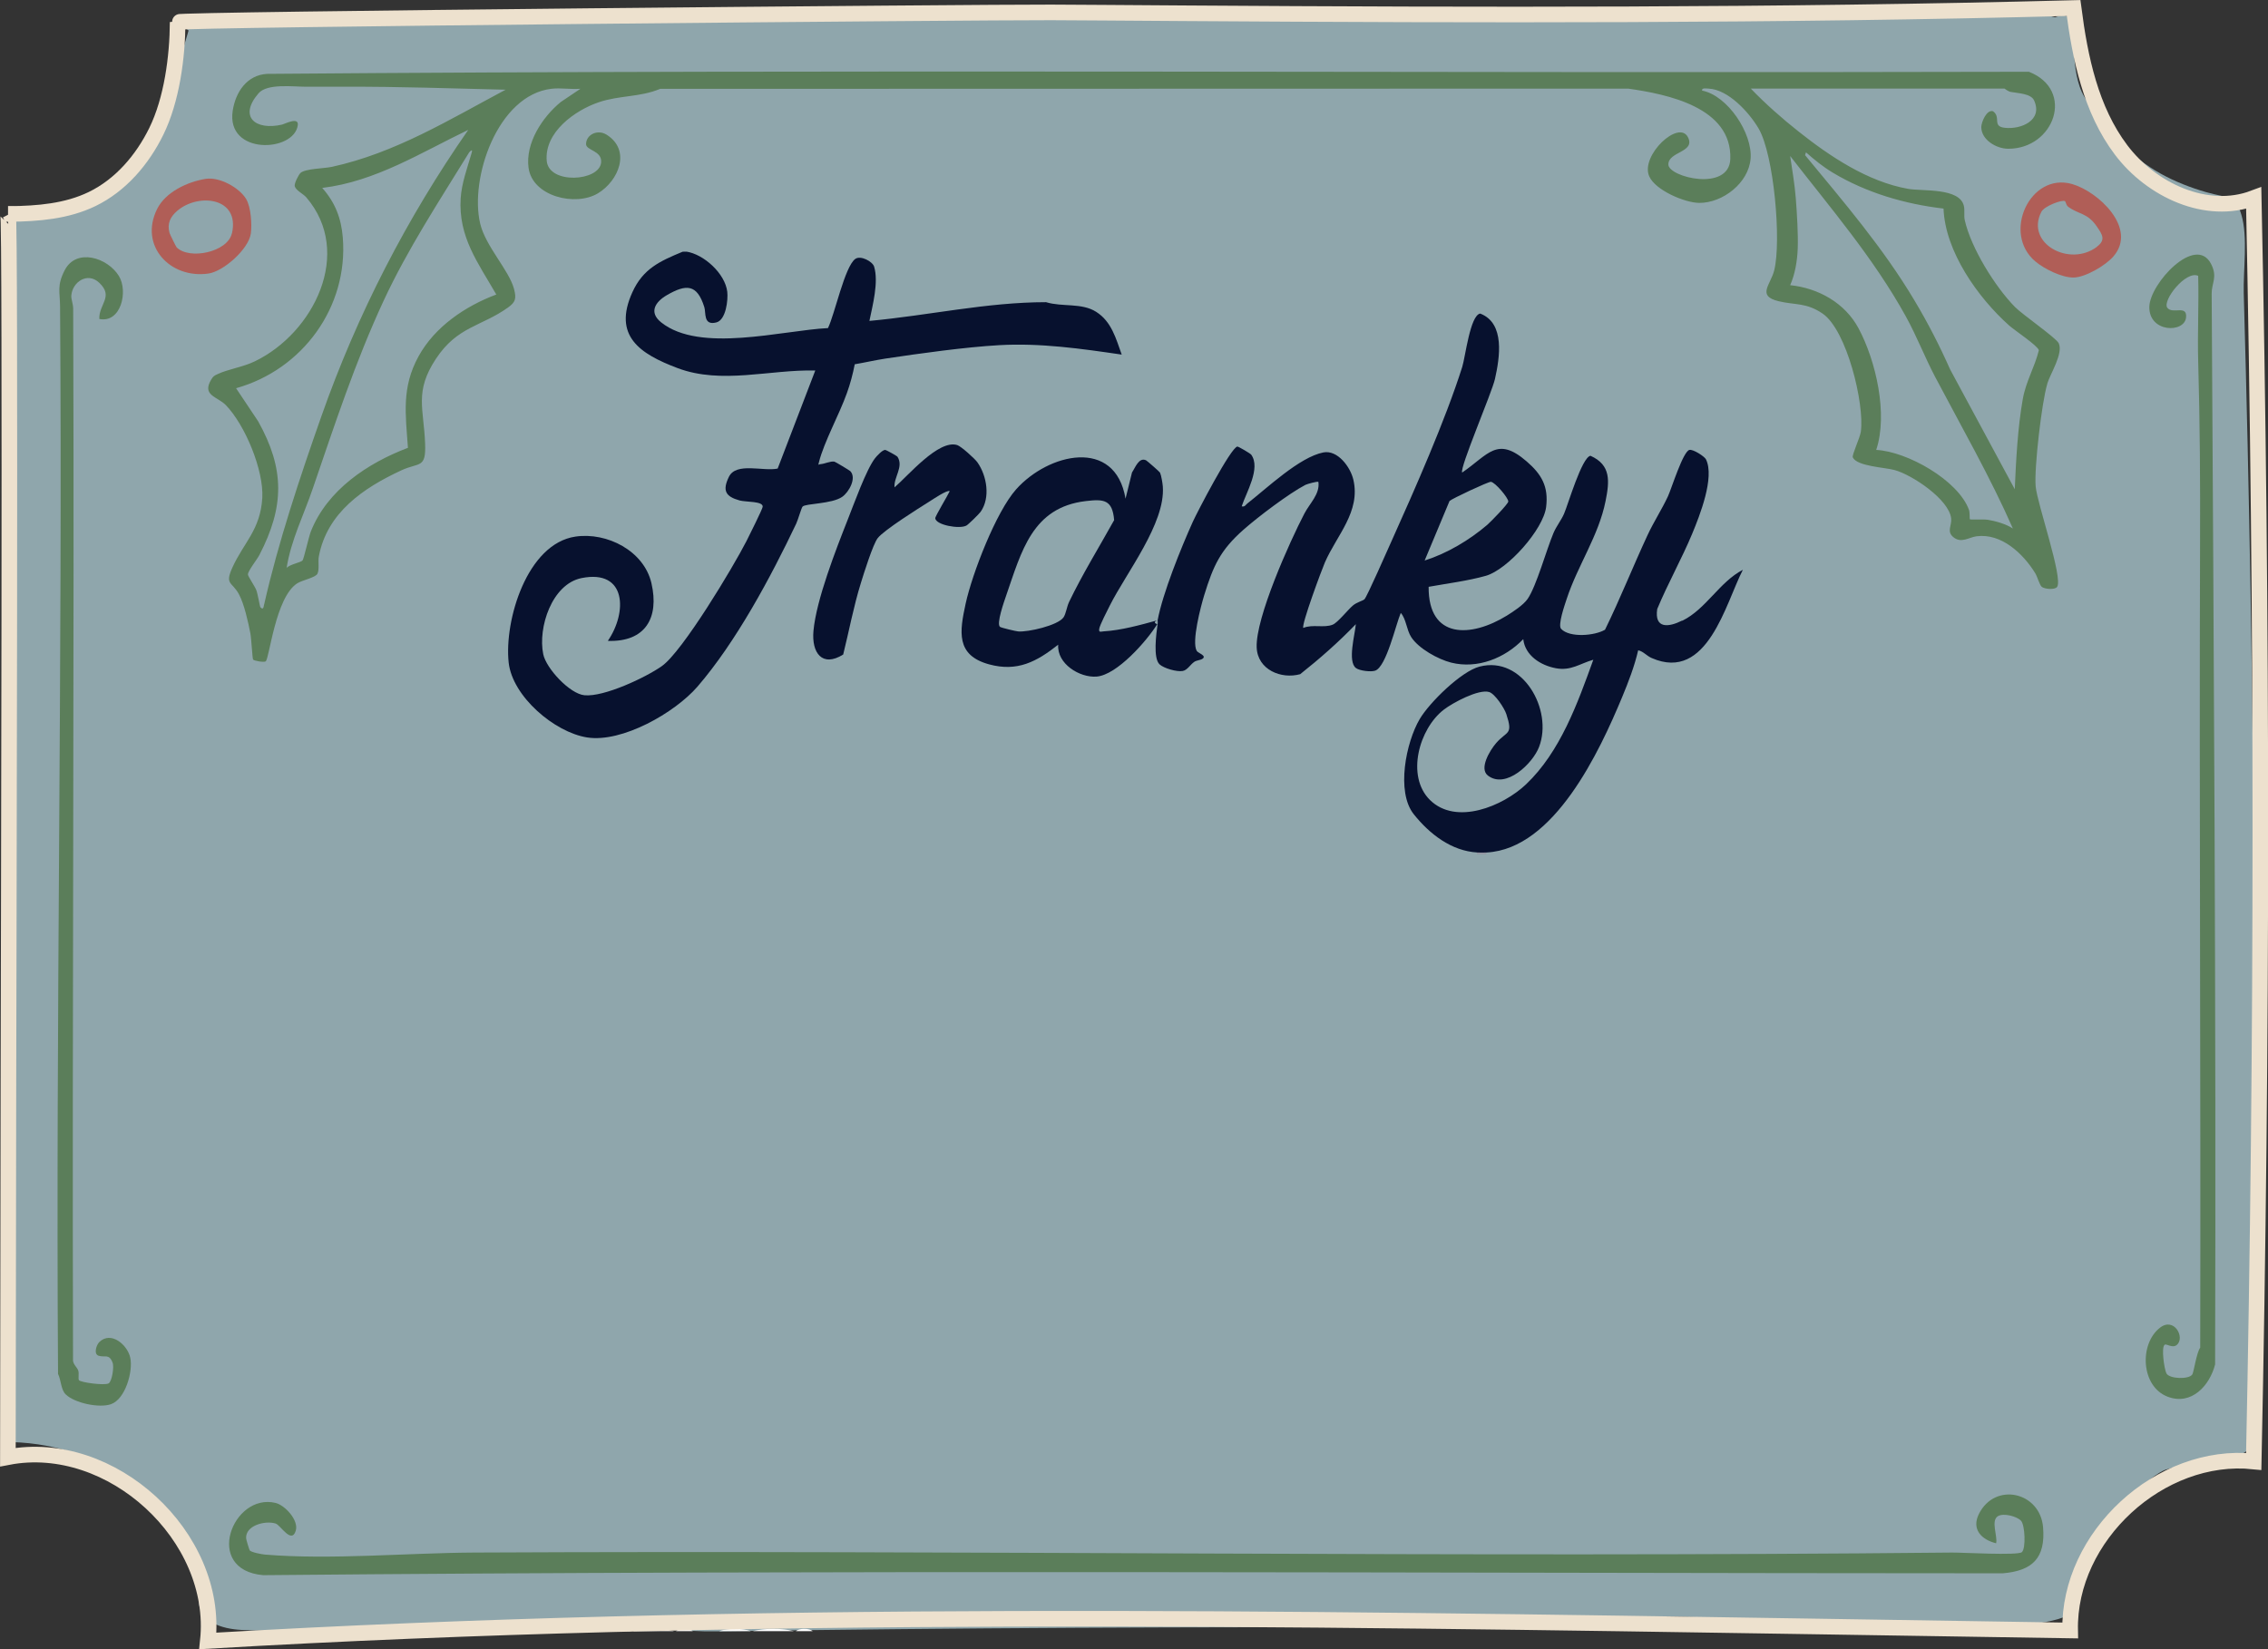 <?xml version="1.0" encoding="UTF-8"?>
<svg id="Layer_2" data-name="Layer 2" xmlns="http://www.w3.org/2000/svg" viewBox="0 0 290.71 211.44">
  <rect x="0" y="0" width="290.71" height="211.44" fill="#333333" stroke="none"/>
  <defs>
    <style>
      .cls-1 {
        isolation: isolate;
      }

      .cls-2 {
        fill: #9296a3;
      }

      .cls-3 {
        fill: #cdf4fd;
      }

      .cls-4 {
        opacity: .6;
      }

      .cls-5 {
        fill: none;
        stroke: #ede1ce;
        stroke-linecap: round;
        stroke-miterlimit: 10;
        stroke-width: 2px;
      }

      .cls-6 {
        fill: #fefefe;
      }

      .cls-7 {
        fill: #07112e;
      }

      .cls-8 {
        fill: #b05e57;
      }

      .cls-9 {
        fill: #5b7e5a;
      }
    </style>
  </defs>
  <g id="Artboard_1" data-name="Artboard 1" class="cls-1">
    <g id="banner">
      <g id="Layer_13_Image" data-name="Layer 13 Image" class="cls-4">
        <path class="cls-3" d="M115.96,1.29c17.42.36,34.94.69,52.56.98,22.61-.37,45.32-.38,68.14-.02,8.34-.36,16.68-.52,25.01-.48l1.74.45c1-.4,1.7-.28,2.1.36.49,3.63-.11,9.34,3.15,11.38,1.39,1.36,1.64,2.54,3.27,4.36,2.89,3.21,6.78,5.14,10.87,6.32,2.82.81,3.73.31,4.5,2.9.85,2.87.22,7.07.3,10.08.37,12.89.66,25.78.88,38.67.44,25.78.58,51.57.43,77.35-.06,10.06-.17,20.11-.32,30.17-.01.77-.06,1.62-.6,2.17-.44.44-1.09.57-1.7.68-2.93.52-5.84.99-8.71,1.75-1.86.67-6.48,5.13-7.33,6.83-3.94,4.21-3.5,6.33-4.8,11.33-.42,1.6-9.2,2.11-11.27,2.03l-10.41.03c-8.56.51-16.91.82-25.34-1.26-8.53-.37-17.11-.05-25.73.96l-9.08.31c-30.6-.1-61,.06-91.19.5h-2.16c-10.89-.46-22.31-.7-33.25-.24-6.44-.7-12.89-.4-19.38.09-2.23.12-4.49.08-6.68-.03-2.53-.13-5.67-1.03-5.48-4.13.14-2.41.26-4.34-1.93-5.95-1.59-3.64-3.66-5.64-6.14-7.99-4.17-3.83-9.83-5.83-15.84-6.01-.51-.44-.72-1.1-.62-2,.32-11.48.17-23.3-.18-34.72.11-3.11-.15-6.26,0-9.36l.46-11.96c-.8-13.11-1.04-24.66.55-37.07-.58-.51-.78-1.35-.6-2.54.58-8.35.77-16.79.57-25.32-.63-11.76-.78-23.14-.31-34.42.54-.75,1.62-.21,2.48-.44,8.66-.31,13.62-3.57,16.75-12.21,1.3-3.6,2.44-7.25,3.5-10.93-.59-.37-.57-.99.1-1.28,4.17-.47,7.89-.12,12.1.48,6.13-.52,12.36-.4,18.6-.12,13.53-1.33,27.15-1.74,40.84-1.72h20.16Z"/>
      </g>
      <g id="Franky_Image" data-name="Franky Image">
        <g>
          <g>
            <path class="cls-6" d="M86.41,209.12h-5.28c1.55-.4,3.73-.4,5.28,0Z"/>
            <path class="cls-6" d="M101.77,209.12h-5.28c1.55-.4,3.73-.4,5.28,0Z"/>
            <path class="cls-6" d="M80.89,209.12h-4.08c1.13-.4,2.97-.4,4.08,0Z"/>
            <path class="cls-6" d="M96.25,209.12h-4.08c1.13-.4,2.97-.4,4.08,0Z"/>
            <path class="cls-6" d="M88.81,209.12h-2.16c.45-.4,1.71-.4,2.16,0Z"/>
            <path class="cls-6" d="M104.17,209.12h-2.16c.45-.4,1.71-.4,2.16,0Z"/>
            <path class="cls-6" d="M48.97,209.12h-1.68c.3-.4,1.38-.4,1.68,0Z"/>
            <path class="cls-6" d="M60.01,209.12h-1.68c.3-.4,1.38-.4,1.68,0Z"/>
            <path class="cls-9" d="M31.99,198.75c.23.27,1.54.51,1.97.55,8.39.7,18.37-.22,26.88-.26,63.14-.31,126.42.65,189.39,0,1.33-.01,8.4.4,8.93-.05s.41-3.48-.11-4.03c-.55-.58-2.23-1.01-2.95-.59-.96.57-.02,2.57-.24,3.48-1.89-.46-3.19-1.81-2.2-3.77,2.07-4.12,7.84-2.82,8.22,1.72.33,3.95-1.37,5.58-5.16,5.9-74.35-.02-148.67-.46-222.98.24-7.75-.67-3.92-10.61,1.59-9.26,1.19.29,2.99,2.21,2.58,3.56-.54,1.77-1.95-.72-2.58-.92-1.33-.42-3.89.24-3.78,1.9,0,.15.41,1.48.46,1.54Z"/>
            <path class="cls-9" d="M277.46,172.41c-.46.32-.04,3.15.23,3.66.38.72,2.9.8,3.32.13.19-.31.54-2.79,1.01-3.43.08-34.32-.13-68.65-.02-102.98.03-7.91-.01-15.57-.24-23.5-.1-3.64.1-7.3,0-10.93-1.58-.71-4.58,3.12-3.97,4.08.68.91,2.55-.41,2.42,1.22-.16,2.08-4.79,2.01-4.71-1.34.07-2.98,5.93-9.31,7.91-5.49.87,1.69.07,2.42.08,3.81.27,45.74.58,91.5.44,137.28-.69,2.72-3.04,5.3-6.08,4.14-3.43-1.3-3.67-6.73-1.01-8.83,1.85-1.46,3.28,1.27,2.18,2.19-.57.47-1.32-.2-1.57-.02Z"/>
            <path class="cls-9" d="M12.73,40.89c-.07-1.91,1.89-2.86-.02-4.65-1.51-1.42-3.45-.07-3.57,1.67-.03.45.24,1.06.24,1.66.16,44.88-.14,89.77-.02,134.65-.08.65.51,1.02.67,1.49.13.39-.04,1.03.09,1.23.19.29,3.34.72,3.82.4.41-.27.71-2.1.49-2.65-.45-1.18-.98-.63-1.78-.88-.69-.21-.29-1.4.08-1.76,1.51-1.46,3.62.37,3.97,2.02.37,1.75-.63,5.31-2.48,5.95-1.52.52-4.65-.14-5.8-1.26-.62-.6-.59-1.85-.98-2.62-.3-45.64.59-91.18.26-136.82-.01-1.91-.43-2.69.59-4.67,1.48-2.89,5.49-1.64,6.95.73,1.22,1.99.25,6.08-2.51,5.51Z"/>
            <path class="cls-9" d="M262.4,49.23c.4-1.32,2.09-3.91,1.49-5.22-.31-.68-4.68-3.69-5.64-4.68-2.55-2.61-5.61-7.55-6.41-11.11-.13-.59.02-1.23-.11-1.81-.53-2.38-5.31-1.87-7.16-2.2-5.17-.92-10-4.15-14.02-7.34-2.08-1.64-4.31-3.61-6.13-5.51h32.52s.46.36.78.42c.91.18,2.59.2,3,1.08,1.18,2.55-1.65,3.77-3.77,3.52-1.64-.19-.41-1.36-1.49-2.12-.82-.25-1.5,1.42-1.5,2.03,0,1.65,1.95,2.78,3.45,2.78,5.91.02,8.61-7.53,2.65-9.87-75.27.2-150.58-.34-225.83.27-2.58.15-4.03,2.32-4.4,4.72-.88,5.73,7.89,5.35,8.34,1.85.14-1.11-1.69-.14-2-.07-3.4.79-5.64-.97-3.04-4,1.11-1.3,4.4-.85,6.13-.85,1.68,0,3.34,0,5.02,0,6.84-.03,13.68.22,20.53.38-7.24,3.85-14.13,8.11-22.27,9.89-1.02.22-3.39.22-4.02.78-.24.22-.83,1.36-.74,1.7.15.56,1.06.95,1.48,1.43,6.08,7.1.95,17.38-6.59,21.02-1.55.75-3.47,1.01-4.82,1.66-.42.2-.52.26-.77.67-1.24,2.06.77,2.17,1.86,3.28,2.47,2.54,4.88,8.34,4.68,11.9-.24,4.08-2.37,5.72-3.82,8.9-1.03,2.26-.06,1.82.82,3.44.68,1.24,1.19,3.58,1.47,5.01.13.67.26,3.23.35,3.37.11.17,1.36.39,1.61.24.48-.3,1.24-8.2,4.04-10,.65-.42,2.36-.74,2.6-1.24.27-.55.05-1.52.18-2.22,1.06-5.63,5.74-8.79,10.57-11.03,2.31-1.07,3.18-.18,3.05-3.45-.17-4.48-1.39-6.64,1.38-10.84,2.76-4.19,5.83-4.14,9.25-6.59.98-.7,1.08-1.16.77-2.37-.63-2.4-3.64-5.45-4.34-8.38-1.38-5.82,2.23-16.47,9.13-17.29,1.16-.14,2.53.1,3.72,0l-2.51,1.69c-2.36,1.92-4.57,5.28-4.14,8.45.5,3.67,6.02,5,8.9,3.26,2.65-1.6,4.28-5.51,1.11-7.51-1.18-.74-2.63,0-2.64,1.2,0,.84,2.08.82,1.93,2.37-.23,2.42-6.7,2.83-6.97-.22-.32-3.66,3.6-6.47,6.66-7.51,2.67-.91,5.28-.63,7.88-1.72l124.08-.03c4.98.71,13.31,2.38,13.09,9.01-.14,4.26-7.9,2.35-7.94.73-.03-1.69,3.48-1.55,2.52-3.49-1.16-2.35-6.13,2.32-4.98,4.98.77,1.79,4.57,3.41,6.42,3.42,3.02.01,6.33-2.56,6.58-5.67.26-3.24-2.93-8.09-6.22-8.73-.07-.39.59-.26.85-.25,2.51.12,5.18,3.04,6.4,5.12,1.97,3.38,2.93,14.42,2,18.17-.46,1.86-2.29,3.29.58,3.97,2.16.51,3.52.15,5.62,1.58,3.1,2.12,5.39,11.57,4.9,15.14-.11.8-1.17,3-1.03,3.3.55,1.15,4.1,1.27,5.36,1.62,2.24.61,6.98,3.76,7.25,6.21.1.87-.6,1.65.25,2.37,1.04.88,2.03.03,3.01-.09,3.18-.41,5.95,2.21,7.5,4.71.3.48.56,1.54.86,1.78.38.29,1.67.4,1.96,0,.79-1.13-2.54-10.61-2.75-12.88-.21-2.32.79-10.85,1.48-13.11ZM33.85,77.49c-.06.28-.08.78-.47.36-.08-.08-.34-1.75-.54-2.23-.21-.51-1.06-1.74-1.06-1.97,0-.47,1.18-1.93,1.48-2.52,3.2-6.19,3.25-11-.17-17.12l-2.83-4.24c8.49-2.37,14.4-10.38,13.68-19.32-.2-2.48-.99-4.51-2.64-6.36,6.82-.81,12.68-4.54,18.72-7.44-7.91,11.38-14.22,23.62-18.83,36.73-2.72,7.73-5.53,16.13-7.33,24.11ZM63.61,37.76c-3.98,1.49-7.88,4.13-9.96,7.92-2.19,3.99-1.67,7.37-1.36,11.73-5.17,1.96-10.33,5.4-12.44,10.71-.28.71-.9,3.52-1.07,3.73-.2.25-1.66.51-2.04.96.56-3.57,2.21-6.82,3.36-10.2,2.81-8.19,5.41-16.16,9.07-24.05,3.09-6.65,7.14-12.8,10.97-19.03.49-.53.38-.14.26.26-.53,1.82-1.22,3.69-1.35,5.61-.32,4.99,2.23,8.29,4.56,12.35ZM254.71,66.63c-.5-.08-2.14.02-2.22-.06-.04-.04.02-.84-.11-1.21-1.39-3.8-7.92-7.48-11.89-7.68,1.53-4.57-.03-11.42-2.27-15.6-1.73-3.23-5.14-5.15-8.76-5.52.63-1.4.91-3.13.97-4.67.07-1.9-.1-4.57-.25-6.49-.14-1.8-.46-3.62-.72-5.4,5.19,6.69,10.72,13.12,14.83,20.57,1.39,2.52,2.42,5.21,3.76,7.76,3.39,6.43,7.04,12.79,9.96,19.43-.9-.6-2.22-.96-3.3-1.14ZM259.28,51.15c-.65,3.66-.87,7.86-1.03,11.57l-8.28-15.35c-1.36-3.06-2.86-5.99-4.58-8.86-4-6.72-9.06-12.61-14.02-18.62l.12-.36c1.07.95,2.18,1.85,3.41,2.59,4.32,2.6,9.26,4.04,14.22,4.62.21,5.51,4.41,11.42,8.41,14.99.68.61,3.67,2.59,3.81,3.17-.55,2.23-1.65,3.95-2.06,6.26Z"/>
            <path class="cls-8" d="M265.59,23.59c-5.39-1.53-9.02,6.35-4.67,9.95,1.14.95,3.38,2.06,4.87,2.04,1.52-.02,4.12-1.56,5.1-2.7,3.14-3.61-1.95-8.33-5.3-9.29ZM268.8,31.63c-3.54,2.68-9.24-.44-7.13-4.49.37-.71,2.64-1.58,3.03-1.35.07.04.14.52.38.7,1.37,1.04,2.45.74,3.69,2.55.71,1.04,1.17,1.71.02,2.58Z"/>
            <path class="cls-8" d="M31.57,25.54c-.91-1.51-3.45-2.89-5.21-2.61-2.31.37-5.15,1.68-6.23,3.88-2.33,4.73,1.71,8.96,6.58,8.26,1.97-.28,5.16-3.15,5.44-5.12.16-1.14.02-3.41-.59-4.41ZM29.72,29.92c-.55,2.41-5.45,3.43-7.08,1.79-.08-.09-.86-1.66-.91-1.85-.33-1.2.1-2.08,1.01-2.85,2.71-2.3,8.04-1.7,6.99,2.91Z"/>
          </g>
          <g>
            <path class="cls-7" d="M87.94,32.25c2.27.33,5,2.81,5.28,5.15.12,1.04-.16,3.6-1.38,3.93-1.72.46-1.33-1.24-1.56-1.95-.93-2.99-2.33-2.97-4.79-1.55-1.49.86-2.37,2.2-.74,3.5,4.97,3.97,15.48,1.03,21.38.73.87-1.78,2.14-7.86,3.49-8.86.69-.51,2.22.33,2.42.97.61,1.98-.19,4.98-.6,6.97,7.55-.69,15.03-2.4,22.64-2.4,2.09.64,4.57.05,6.43,1.24,1.97,1.25,2.53,3.42,3.27,5.48-5.18-.76-10.44-1.51-15.7-1.21-4.39.25-10.17,1.06-14.58,1.72-1.31.2-2.64.51-3.94.73-.24,1.24-.57,2.49-1,3.68-.98,2.77-2.93,6.25-3.59,8.88-.13.5-.07.26.23.24.54-.04,1.22-.4,1.75-.32.12.02,1.95,1.13,2.03,1.21.86.87-.15,2.69-1.02,3.3-1.34.94-4.73.84-5.09,1.26-.15.17-.59,1.72-.81,2.18-3.26,6.86-7.71,15.17-12.67,20.91-2.89,3.33-9.65,7.21-14.14,6.5-4.18-.66-9.58-5.26-10.05-9.61-.58-5.38,2.34-15.23,8.57-16.14,4.04-.59,8.77,1.83,9.73,5.97,1.03,4.46-.79,7.57-5.59,7.4,2.5-3.62,2.44-9.22-3.37-8.05-3.81.77-5.61,6.36-4.91,9.75.37,1.83,3.4,5.09,5.28,5.27,2.49.25,7.87-2.28,9.93-3.74,2.66-1.88,9.16-12.73,10.84-16.02.31-.61,2.05-4.1,2.08-4.4.07-.74-2.14-.59-2.95-.81-1.82-.5-2.24-1.27-1.38-3.03.93-1.92,4.42-.66,6.25-1.06l4.82-12.57c-5.8-.15-11.99,1.82-17.65-.31-4.83-1.82-8.33-4.13-5.79-9.73,1.37-3.02,3.53-3.98,6.44-5.19.16.01.33-.02.48,0Z"/>
            <path class="cls-2" d="M190.51,109.29v.24h-1.2v-.24c.38-.63.81-.63,1.2,0Z"/>
            <path class="cls-7" d="M121.73,62.97c-.3-.22-2.2,1.08-2.62,1.34-1.36.85-5.78,3.63-6.6,4.67-.61.77-1.8,4.58-2.16,5.75-.94,3.02-1.51,6.12-2.27,9.18-2.7,1.69-4.07-.22-3.81-3.04.37-4.01,2.89-10.44,4.41-14.3.76-1.91,2.35-6.36,3.47-7.81.23-.3.96-1.09,1.31-1.08.13,0,1.51.77,1.58.88.82,1.28-.5,2.63-.38,3.92,1.72-1.46,5.65-6.18,8.04-5.42.48.15,2.25,1.73,2.59,2.22,1.21,1.72,1.68,4.52.41,6.33-.18.26-1.58,1.64-1.83,1.77-.89.48-3.92-.07-3.99-.94-.02-.24,1.63-2.96,1.86-3.48Z"/>
            <g>
              <path class="cls-7" d="M215.59,79.57c-1.72.86-3.55,1.06-3.17-1.49,1.34-3.23,3.16-6.47,4.49-9.67.96-2.31,2.9-7.21,1.76-9.52-.18-.37-1.64-1.32-2.12-1.21-.82.18-2.29,4.94-2.75,5.94-.8,1.72-1.85,3.31-2.64,5.03-1.86,4-3.49,8.12-5.43,12.08-1.31.78-4.53,1.06-5.63-.11-.45-.48.48-3.12.72-3.85,1.41-4.3,4.09-8.07,4.98-12.54.5-2.51.73-4.62-1.94-5.8-1.12.23-2.86,6.23-3.38,7.43-.34.8-.99,1.6-1.36,2.48-.91,2.16-2.19,6.82-3.31,8.44-.54.78-1.84,1.63-2.66,2.14-4.57,2.82-10.08,3.08-10.03-3.69,2.33-.42,5.08-.77,7.33-1.41,2.77-.78,7.37-5.93,7.73-8.82.33-2.65-.6-4.21-2.5-5.85-3.79-3.28-4.89-.88-8.26,1.43-.38-.51,3.81-10.24,4.2-11.99.61-2.72,1.33-7.16-1.89-8.39-1.29.21-1.9,5.55-2.3,6.83-2.16,6.83-6.09,15.72-9.07,22.35-.45.99-3.16,7.18-3.47,7.45-.22.2-.99.38-1.48.8-.68.58-1.93,2.18-2.58,2.45-1.13.46-2.58-.08-3.77.42-.3-.33,2.38-7.52,2.76-8.39,1.52-3.49,4.61-6.52,3.65-10.62-.38-1.63-2.02-3.83-3.83-3.49-3.07.59-7.27,4.61-9.76,6.55-.24.19-.31.46-.72.36.56-1.74,2.48-4.88,1.22-6.62-.12-.16-1.65-1.06-1.78-1.04-.85.14-5.12,8.36-5.71,9.65-1.5,3.33-3.86,9.15-4.51,12.64,0,.02.04.17,0,.48-.17,1.19-.6,4.36.25,5.15.55.51,2.23.99,2.97.85.6-.11.96-.81,1.48-1.17.31-.21.78-.21,1.05-.39.6-.4-.58-.74-.73-1.01-.69-1.15.52-5.73.96-7.16,1.17-3.79,2.06-5.76,5.04-8.39,1.83-1.62,5.82-4.64,7.93-5.74.24-.12,1.56-.48,1.66-.38.22,1.56-1.11,2.74-1.8,4.07-1.88,3.6-6.26,13.36-6.11,17.15.11,2.86,3.14,4.11,5.58,3.43,2.51-1.99,4.92-4.11,7.13-6.41-.1,1.28-1.1,4.79.02,5.63.47.35,1.92.52,2.46.33,1.44-.5,2.65-5.96,3.28-7.4.69.75.74,2.18,1.34,3.1.95,1.47,3.45,2.85,5.12,3.27,3.36.84,6.88-.56,9.24-3.01.23,2.1,2.23,3.37,4.18,3.73,1.94.36,3.03-.58,4.8-1.09-2.01,5.57-4.23,11.8-8.62,15.97-2.95,2.8-8.96,5.32-12.32,2.01-3.09-3.05-1.4-9.15,1.79-11.59,1.13-.87,4.45-2.66,5.8-2.25.74.22,1.96,2.08,2.2,2.83.9,2.73.08,2.11-1.31,3.72-.79.92-2.22,3.26-1.05,4.16,2.31,1.78,5.76-1.56,6.56-3.68,1.81-4.75-2.1-11.72-7.63-10.29-2.36.61-6.43,4.62-7.67,6.72-1.76,2.98-3.05,9.33-.77,12.2,2.02,2.54,4.84,4.73,8.15,4.91.39.02.81.02,1.2,0,8.66-.45,14.48-12.98,17.37-19.93.8-1.93,1.58-3.95,2.05-5.99.69.15,1.05.7,1.75,1,7.14,3.11,9.46-7.06,11.67-11.32-3.02,1.58-4.7,5.01-7.74,6.52ZM185.78,64.24c.3-.3,5-2.5,5.32-2.47.56.06,2.26,2.09,2.23,2.53-.03.33-2.26,2.61-2.7,2.99-2.29,1.96-5.15,3.66-8.02,4.57l3.18-7.61Z"/>
              <path class="cls-7" d="M148.33,79.53c-2.14.59-4.63,1.28-6.86,1.41-.37.02-.65.2-.57-.33.06-.45,1.06-2.4,1.35-2.97,2.12-4.22,7.14-10.54,6.8-15.26-.03-.42-.2-1.45-.36-1.79-.06-.12-1.68-1.53-1.79-1.58-.92-.43-1.39.96-1.8,1.56l-.83,3.36c-1.33-7.9-9.91-5.81-14.02-1.2-2.58,2.89-5.63,10.8-6.47,14.64-.78,3.59-1.29,6.63,3,7.8,3.62.99,6.1-.34,8.86-2.52-.18,2.45,2.75,4.25,4.91,4.09,2.62-.19,6.47-4.6,7.79-6.73-.43-.11-.41-.32,0-.48ZM137.02,77.21c-.28.58-.38,1.47-.7,1.94-.73,1.04-4.57,1.91-5.82,1.8-.32-.03-2.13-.46-2.31-.58-.53-.35.56-3.37.78-4.02,1.97-5.67,3.34-11.3,10.2-12.11,2.34-.28,3.42-.18,3.64,2.44-1.95,3.51-4.05,6.9-5.79,10.52Z"/>
            </g>
          </g>
        </g>
        <path class="cls-5" d="M1.26,27.41c-.08,0-.15,0-.23,0,.35,0,.06,101.76.05,111.06-.02,16.11-.05,32.22-.07,48.34,13.24-2.55,27.06,10.16,25.63,23.56,68.88-4.02,137.94-2.93,206.92-1.84,10.6.17,21.19.33,31.79.5-.26-12.05,11.53-22.92,23.53-21.67,1.13-53.98,1.13-107.99,0-161.97-6.05,2.28-13.11-1.01-17-6.17s-5.26-11.77-6.09-18.19c-37.99,1-75.99.92-113.99.67-3.41-.02-6.82-.05-10.23-.07-2.28-.02-4.56-.03-6.83-.04-9.22-.03-111.97.89-111.97,1.24-.02,4.47-.75,9.97-2.73,14-1.79,3.65-4.58,6.92-8.24,8.69-3.24,1.57-6.93,1.87-10.53,1.91Z"/>
      </g>
    </g>
  </g>
</svg>